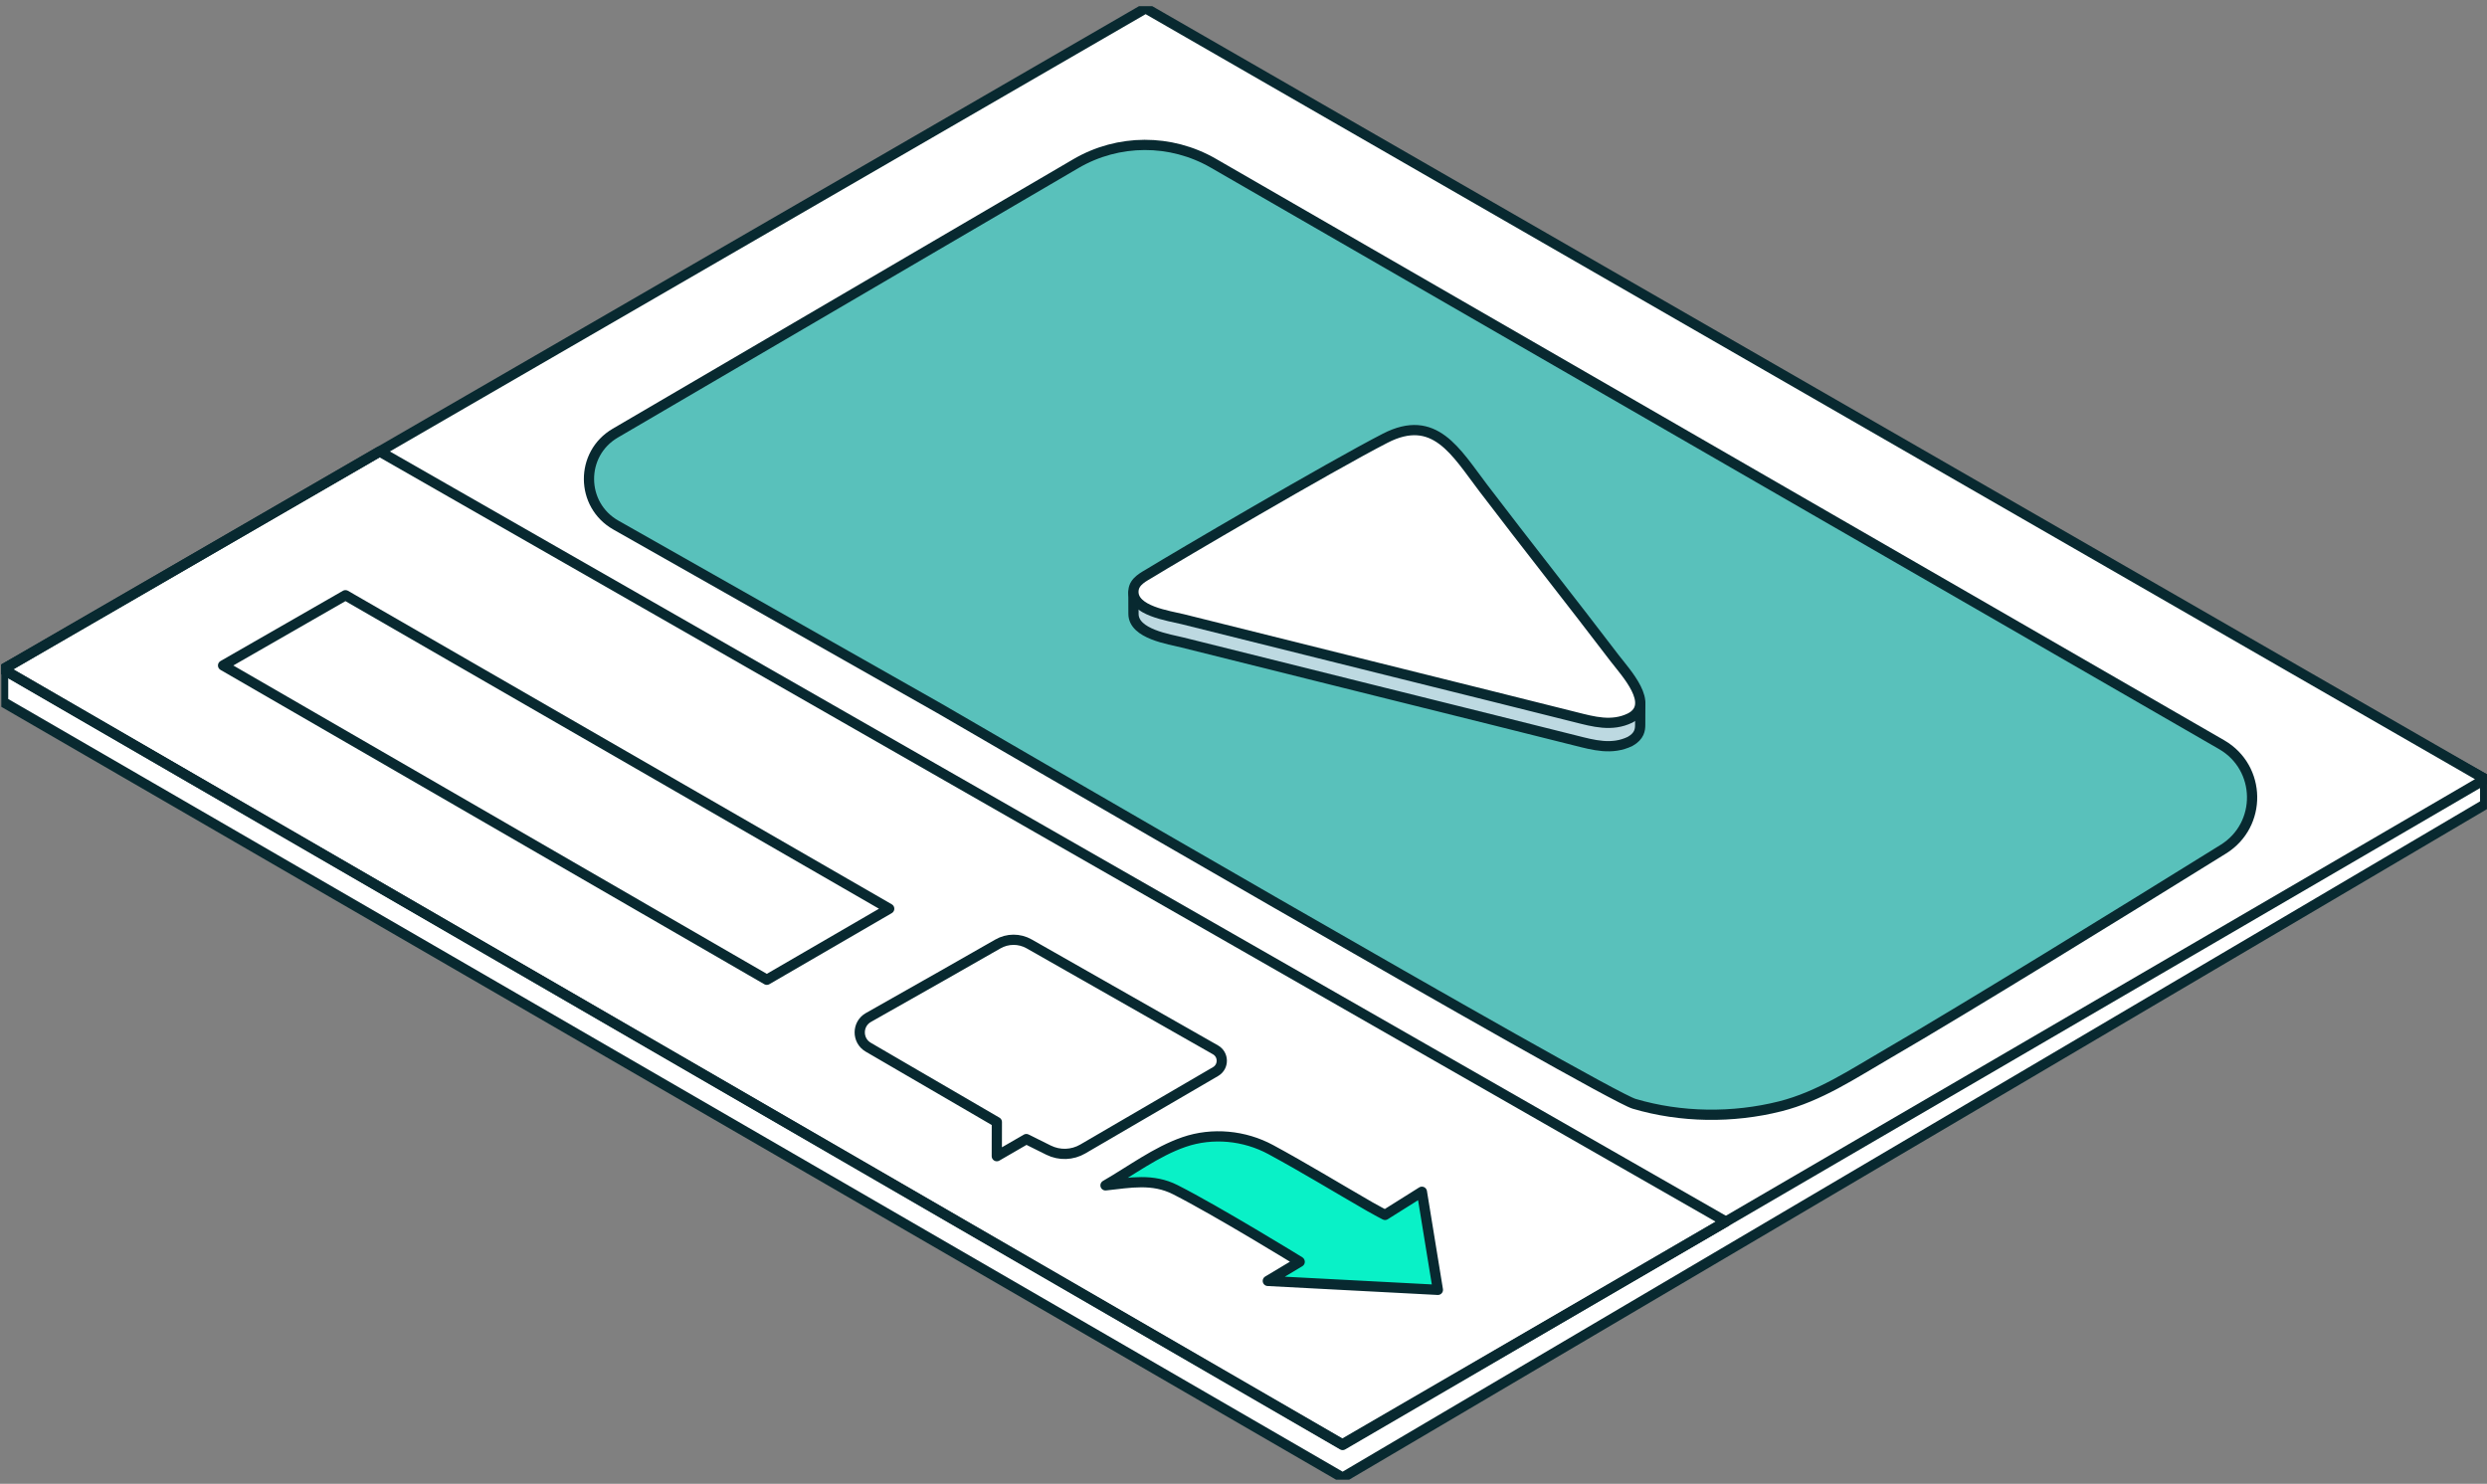 <svg width="243" height="145" viewBox="0 0 243 145" fill="none" xmlns="http://www.w3.org/2000/svg">
<rect x="0" y="0" width="243" height="145" fill="#808080" stroke="none"/>
<g clip-path="url(#clip0_806_3411)">
<path d="M242.821 78.595V76.143L111.937 3.259L0.304 65.411V68.597L131.188 144.395L242.821 78.595Z" fill="white" stroke="#082930" stroke-miterlimit="10" stroke-linecap="round" stroke-linejoin="round"/>
<path d="M242.821 76.142L131.188 141.209L0.304 65.411L111.937 0.807L242.821 76.142Z" fill="white" stroke="#082930" stroke-miterlimit="10" stroke-linecap="round" stroke-linejoin="round"/>
<path d="M184.436 102.98C181.047 104.946 177.772 107.15 173.929 108.118C169.308 109.281 164.243 109.222 159.669 107.868C156.715 106.994 91.825 69.249 91.825 69.249L60.176 51.313C56.701 49.343 56.666 44.348 60.114 42.33L105.12 15.992C109.265 13.567 114.392 13.55 118.553 15.95L217.085 72.782C220.969 75.037 221.052 80.618 217.235 82.986C207.583 88.977 192.101 98.534 184.436 102.98Z" fill="#59C1BB" stroke="#082930" stroke-miterlimit="10" stroke-linecap="round" stroke-linejoin="round"/>
<path d="M159.276 72.452C160.196 71.935 160.258 71.308 160.26 70.831L160.268 68.743C160.268 68.743 158.25 67.245 157.758 66.599C153.526 61.034 149.157 55.534 144.924 49.97C142.237 46.437 140.172 42.627 135.344 45.109C129.927 47.895 114.725 56.834 112.447 58.233C112.146 58.419 110.745 57.922 110.745 57.922C110.745 57.922 110.753 59.475 110.751 59.985C110.745 61.967 114.289 62.471 115.563 62.793C121.763 64.36 147.334 70.698 153.899 72.358C155.705 72.814 157.494 73.317 159.276 72.452Z" fill="#BDD9E1" stroke="#082930" stroke-miterlimit="10" stroke-linecap="round" stroke-linejoin="round"/>
<path d="M159.276 70.169C161.812 68.859 158.806 65.692 157.758 64.315C153.526 58.751 149.157 53.25 144.924 47.686C142.237 44.154 140.172 40.343 135.344 42.826C129.927 45.612 114.725 54.55 112.447 55.95C111.77 56.365 110.831 56.784 110.751 57.701C110.576 59.705 114.289 60.187 115.563 60.509C121.763 62.076 147.334 68.414 153.899 70.074C155.705 70.53 157.494 71.033 159.276 70.169Z" fill="white" stroke="#082930" stroke-miterlimit="10" stroke-linecap="round" stroke-linejoin="round"/>
<path d="M37.093 44.12L0.304 65.411L131.162 141.144L168.635 119.383L37.093 44.12Z" stroke="#082930" stroke-miterlimit="10" stroke-linecap="round" stroke-linejoin="round"/>
<path d="M86.882 88.803L74.925 95.746L21.796 65.032L33.753 58.169L86.882 88.803Z" fill="white" stroke="#082930" stroke-miterlimit="10" stroke-linecap="round" stroke-linejoin="round"/>
<path d="M102.453 112.396L100.28 111.316L97.396 112.986L97.401 109.653L84.836 102.337C83.718 101.686 83.728 100.068 84.854 99.431C88.719 97.246 95.806 93.236 97.487 92.257C98.435 91.705 99.604 91.699 100.558 92.242L118.759 102.594C119.58 103.062 119.586 104.243 118.77 104.719L105.801 112.282C104.775 112.882 103.517 112.925 102.453 112.396Z" fill="white" stroke="#082930" stroke-miterlimit="10" stroke-linecap="round" stroke-linejoin="round"/>
<path d="M140.493 126.05L138.93 116.464L135.329 118.725C135.329 118.725 134.476 118.285 133.855 117.926C130.63 116.069 127.442 114.119 124.17 112.348C121.604 110.958 118.47 110.645 115.685 111.605C112.977 112.539 110.484 114.421 108.017 115.839C110.439 115.576 112.617 115.133 114.85 116.267C118.974 118.362 126.982 123.291 126.982 123.291L126.991 123.31L123.876 125.176C123.876 125.176 134.954 125.759 140.493 126.05Z" fill="#09F1C7" stroke="#082930" stroke-miterlimit="10" stroke-linecap="round" stroke-linejoin="round"/>
</g>
<defs>
<clipPath id="clip0_806_3411">
<rect width="242.868" height="144" fill="white" transform="translate(0.128 0.601)"/>
</clipPath>
</defs>
</svg>
